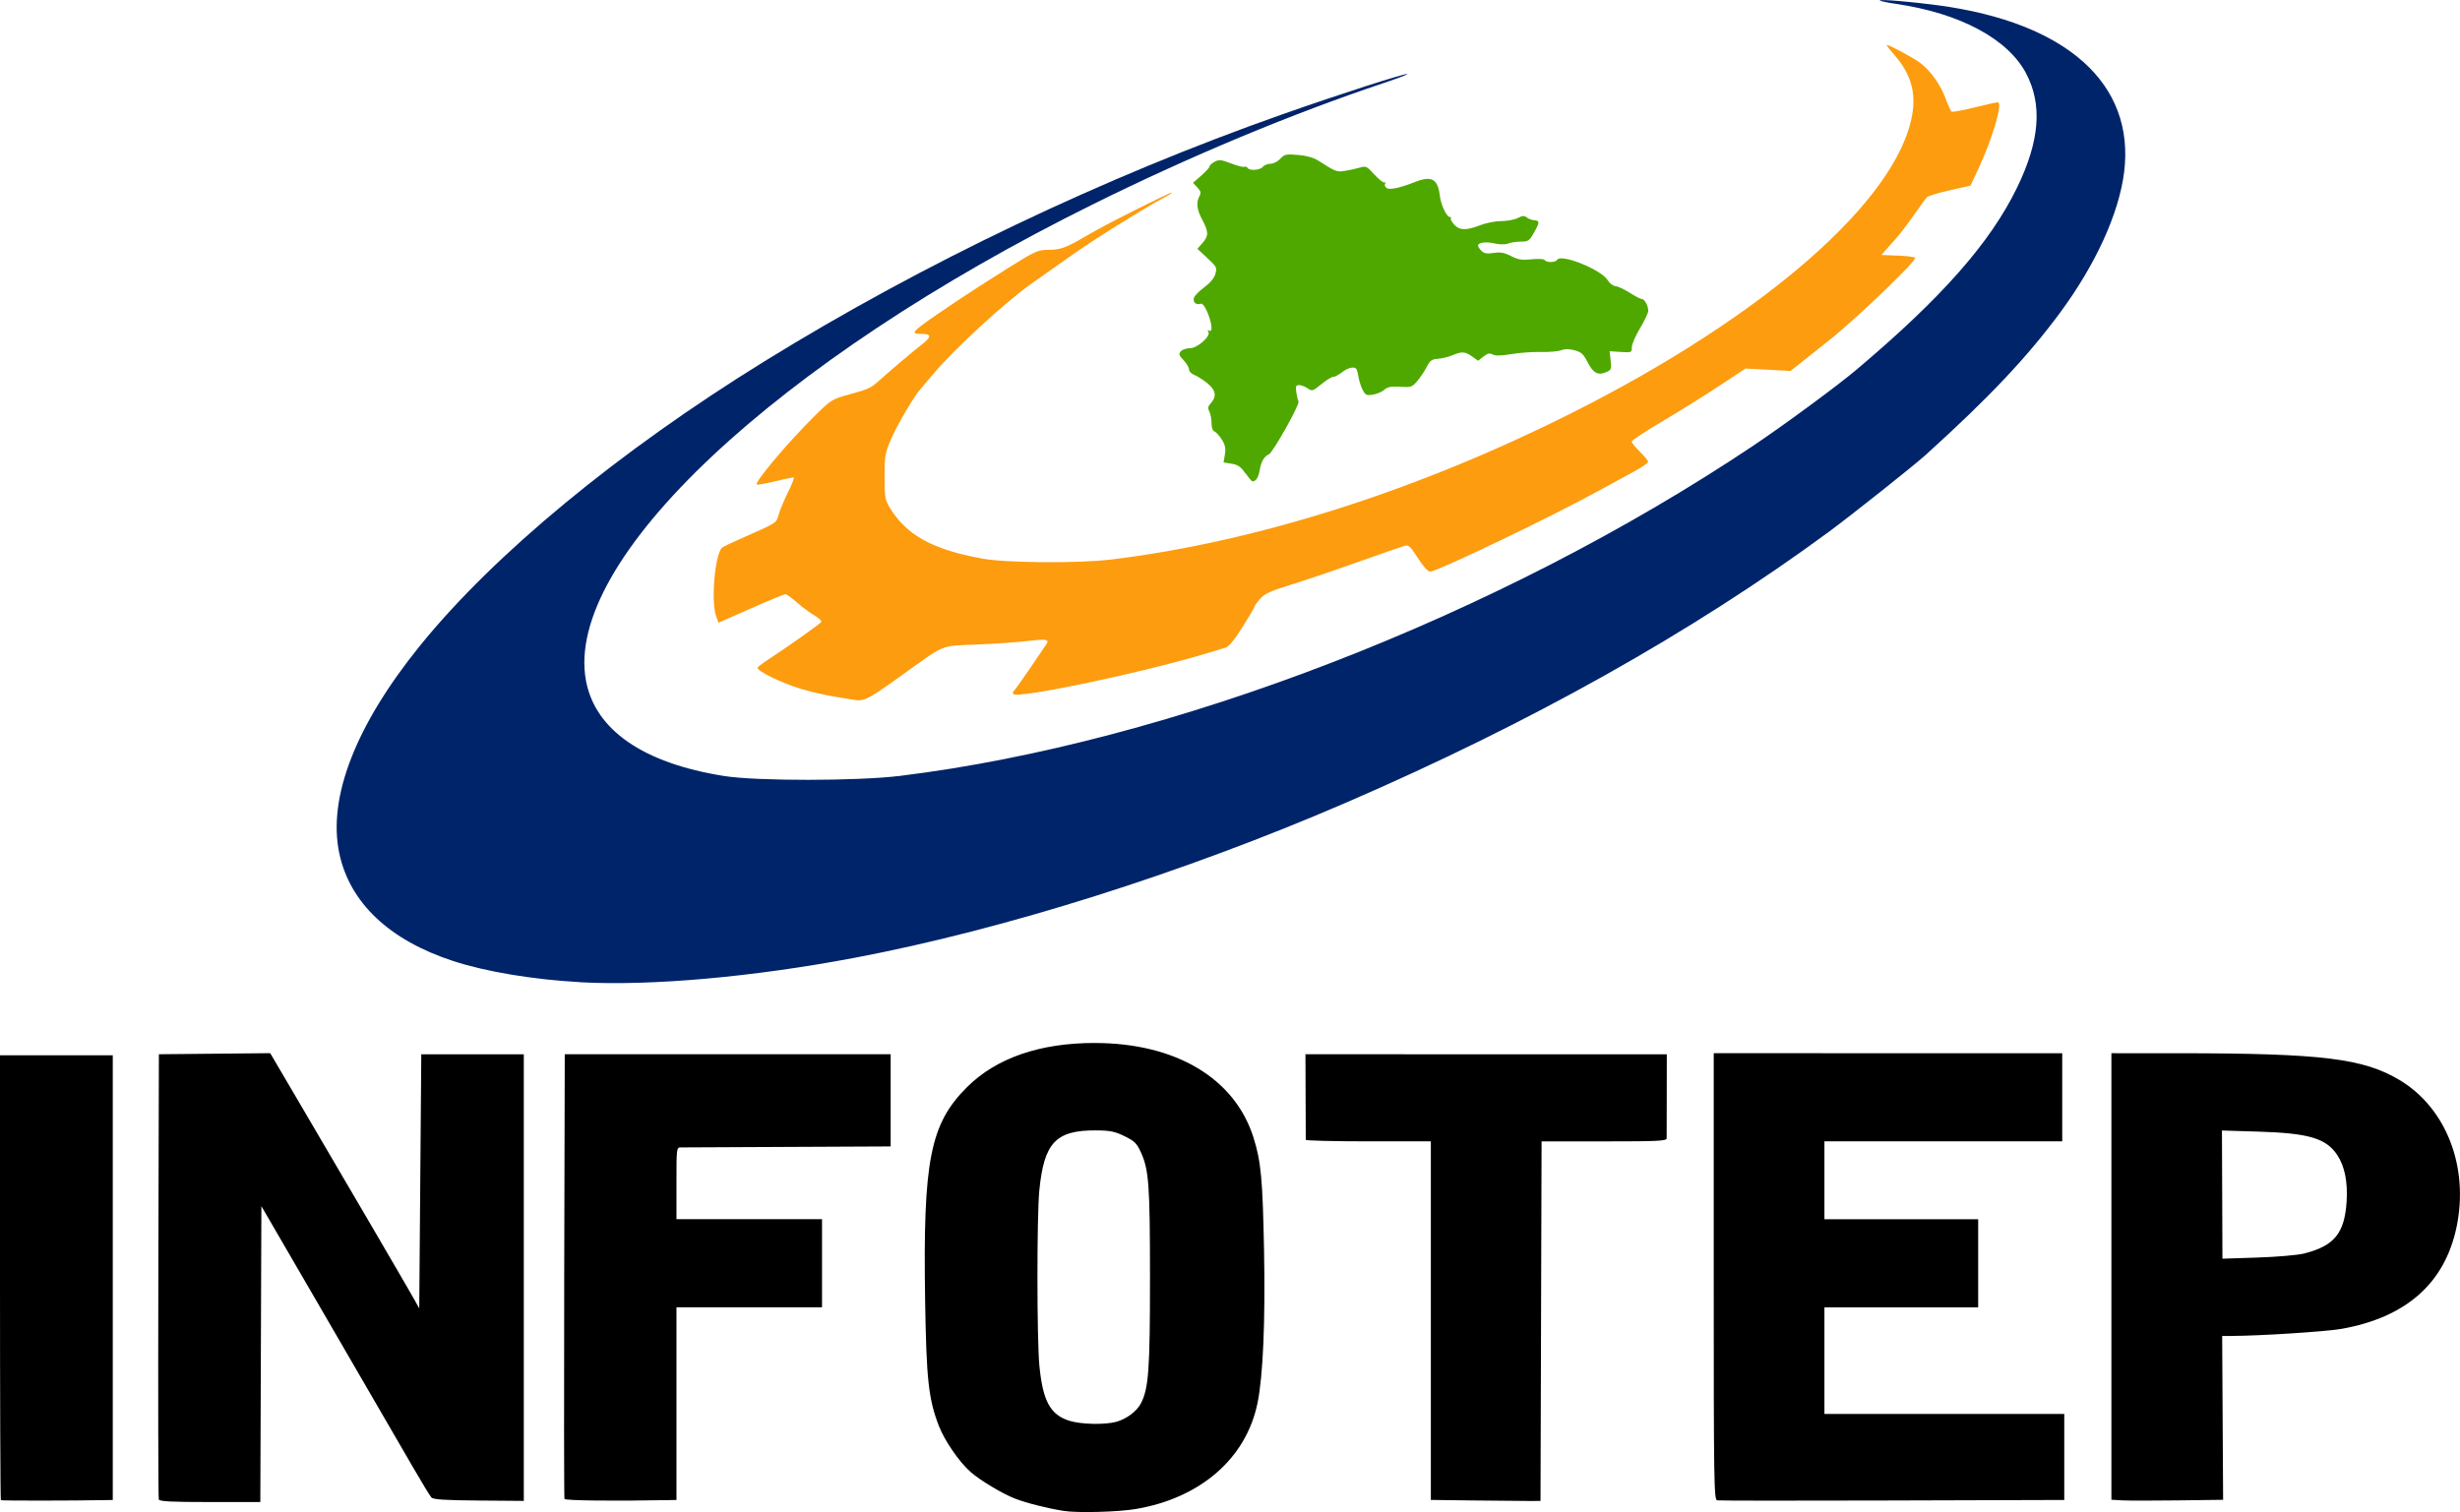 <?xml version="1.0" encoding="UTF-8" standalone="no"?>
<svg
   xmlns:dc="http://purl.org/dc/elements/1.1/"
   xmlns:cc="http://creativecommons.org/ns#"
   xmlns:rdf="http://www.w3.org/1999/02/22-rdf-syntax-ns#"
   xmlns:svg="http://www.w3.org/2000/svg"
   xmlns="http://www.w3.org/2000/svg"
   xmlns:sodipodi="http://sodipodi.sourceforge.net/DTD/sodipodi-0.dtd"
   xmlns:inkscape="http://www.inkscape.org/namespaces/inkscape"
   width="101.605mm"
   height="62.468mm"
   viewBox="0 0 101.605 62.468"
   version="1.1"
   id="svg8"
   inkscape:version="1.0.2-2 (e86c870879, 2021-01-15)"
   sodipodi:docname="infotep-logo.svg"
   inkscape:export-filename="C:\Users\jesus\Desktop\infotep-logo.png"
   inkscape:export-xdpi="96"
   inkscape:export-ydpi="96">
  <defs
     id="defs2" />
  <sodipodi:namedview
     id="base"
     pagecolor="#ffffff"
     bordercolor="#666666"
     borderopacity="1.0"
     inkscape:pageopacity="0.0"
     inkscape:pageshadow="2"
     inkscape:zoom="1.1396867"
     inkscape:cx="247.12471"
     inkscape:cy="162.80328"
     inkscape:document-units="mm"
     inkscape:current-layer="layer1"
     inkscape:document-rotation="0"
     showgrid="false"
     showguides="true"
     inkscape:guide-bbox="true"
     fit-margin-top="0"
     fit-margin-left="0"
     fit-margin-right="0"
     fit-margin-bottom="0"
     inkscape:window-width="1267"
     inkscape:window-height="729"
     inkscape:window-x="83"
     inkscape:window-y="0"
     inkscape:window-maximized="0" />
  <g
     inkscape:label="Layer 1"
     inkscape:groupmode="layer"
     id="layer1"
     transform="translate(-43.684,-11.674)">
    <g
       id="g895"
       transform="translate(-4.443,-77.018)">
      <path
         style="fill:#4fa800;fill-opacity:1;stroke-width:0.085"
         d="m 99.562,108.243 c -0.187,-0.269 -0.304,-0.351 -0.567,-0.393 l -0.332,-0.053 0.055,-0.326 c 0.043,-0.252 0.014,-0.392 -0.123,-0.615 -0.098,-0.159 -0.235,-0.31 -0.304,-0.337 -0.079,-0.03 -0.125,-0.162 -0.125,-0.353 0,-0.168 -0.041,-0.381 -0.091,-0.475 -0.072,-0.135 -0.059,-0.206 0.061,-0.339 0.256,-0.283 0.21,-0.544 -0.147,-0.831 -0.177,-0.142 -0.418,-0.295 -0.537,-0.34 -0.119,-0.045 -0.216,-0.148 -0.216,-0.228 0,-0.08 -0.101,-0.251 -0.225,-0.38 -0.188,-0.196 -0.207,-0.256 -0.117,-0.364 0.059,-0.071 0.229,-0.13 0.377,-0.13 0.314,0 0.876,-0.503 0.765,-0.683 -0.042,-0.068 -0.03,-0.084 0.033,-0.045 0.157,0.097 0.117,-0.313 -0.072,-0.756 -0.11,-0.256 -0.21,-0.381 -0.283,-0.354 -0.178,0.068 -0.333,-0.072 -0.273,-0.248 0.03,-0.087 0.223,-0.283 0.43,-0.435 0.239,-0.176 0.405,-0.376 0.455,-0.55 0.074,-0.258 0.055,-0.296 -0.332,-0.655 l -0.411,-0.381 0.208,-0.238 c 0.261,-0.299 0.26,-0.459 -0.004,-0.956 -0.229,-0.431 -0.264,-0.71 -0.12,-0.979 0.074,-0.139 0.058,-0.208 -0.087,-0.363 l -0.179,-0.191 0.342,-0.299 c 0.188,-0.165 0.342,-0.335 0.342,-0.379 0,-0.044 0.094,-0.13 0.209,-0.192 0.181,-0.097 0.273,-0.087 0.685,0.07 0.262,0.1 0.508,0.163 0.547,0.138 0.039,-0.024 0.095,-0.005 0.124,0.042 0.081,0.131 0.517,0.103 0.636,-0.041 0.058,-0.07 0.201,-0.127 0.318,-0.127 0.117,0 0.298,-0.092 0.402,-0.205 0.173,-0.186 0.238,-0.201 0.729,-0.16 0.352,0.029 0.643,0.11 0.836,0.233 0.728,0.464 0.764,0.478 1.09,0.429 0.178,-0.026 0.453,-0.087 0.611,-0.133 0.275,-0.081 0.304,-0.068 0.617,0.277 0.181,0.199 0.371,0.35 0.423,0.334 0.052,-0.016 0.067,2.2e-5 0.032,0.035 -0.035,0.035 -0.024,0.11 0.024,0.167 0.102,0.123 0.516,0.047 1.194,-0.22 0.695,-0.274 0.949,-0.137 1.034,0.56 0.048,0.388 0.28,0.884 0.414,0.884 0.051,0 0.07,0.022 0.043,0.05 -0.027,0.027 0.03,0.142 0.128,0.254 0.219,0.252 0.505,0.261 1.079,0.035 0.236,-0.093 0.628,-0.17 0.871,-0.17 0.243,-2.54e-4 0.551,-0.058 0.686,-0.128 0.192,-0.1 0.27,-0.106 0.367,-0.026 0.068,0.056 0.196,0.107 0.285,0.114 0.259,0.019 0.262,0.076 0.029,0.493 -0.203,0.362 -0.246,0.394 -0.546,0.394 -0.179,0 -0.419,0.035 -0.532,0.078 -0.127,0.048 -0.344,0.047 -0.566,-0.003 -0.365,-0.082 -0.679,-0.039 -0.679,0.093 0,0.04 0.063,0.136 0.141,0.214 0.108,0.108 0.226,0.128 0.503,0.086 0.281,-0.042 0.443,-0.013 0.723,0.13 0.296,0.151 0.448,0.175 0.848,0.133 0.285,-0.03 0.509,-0.016 0.539,0.032 0.07,0.113 0.441,0.105 0.513,-0.011 0.165,-0.267 1.835,0.411 2.095,0.851 0.072,0.122 0.213,0.228 0.313,0.236 0.1,0.007 0.363,0.13 0.585,0.272 0.222,0.142 0.446,0.259 0.499,0.259 0.118,0 0.271,0.274 0.271,0.487 0,0.087 -0.152,0.412 -0.339,0.721 -0.186,0.309 -0.339,0.662 -0.339,0.786 0,0.218 -0.012,0.223 -0.459,0.195 l -0.459,-0.029 0.043,0.381 c 0.039,0.347 0.024,0.39 -0.176,0.479 -0.341,0.152 -0.546,0.045 -0.773,-0.402 -0.173,-0.341 -0.263,-0.424 -0.538,-0.498 -0.229,-0.062 -0.402,-0.062 -0.562,-10e-4 -0.127,0.048 -0.502,0.08 -0.834,0.071 -0.331,-0.009 -0.878,0.03 -1.214,0.087 -0.425,0.072 -0.661,0.077 -0.774,0.016 -0.126,-0.067 -0.212,-0.048 -0.383,0.086 l -0.22,0.173 -0.246,-0.175 c -0.292,-0.208 -0.424,-0.216 -0.82,-0.051 -0.164,0.069 -0.433,0.134 -0.597,0.145 -0.25,0.017 -0.325,0.071 -0.457,0.33 -0.087,0.17 -0.261,0.432 -0.387,0.582 -0.216,0.257 -0.257,0.271 -0.715,0.244 -0.376,-0.022 -0.524,0.006 -0.653,0.124 -0.092,0.083 -0.302,0.173 -0.467,0.2 -0.267,0.043 -0.313,0.022 -0.426,-0.195 -0.069,-0.134 -0.145,-0.365 -0.168,-0.513 -0.023,-0.148 -0.064,-0.303 -0.089,-0.345 -0.077,-0.125 -0.351,-0.065 -0.602,0.134 -0.13,0.102 -0.292,0.186 -0.359,0.186 -0.067,0 -0.289,0.137 -0.493,0.304 -0.352,0.289 -0.38,0.297 -0.562,0.169 -0.105,-0.074 -0.264,-0.134 -0.351,-0.134 -0.132,0 -0.153,0.048 -0.121,0.275 0.021,0.151 0.064,0.333 0.095,0.403 0.056,0.125 -1.068,2.126 -1.228,2.187 -0.184,0.07 -0.315,0.291 -0.371,0.626 -0.054,0.324 -0.153,0.483 -0.303,0.487 -0.029,6.8e-4 -0.158,-0.152 -0.287,-0.338 z"
         id="path877" />
      <path
         style="fill:#fd9c0e;fill-opacity:1;stroke-width:0.085"
         d="m 83.349,117.597 c -0.07,-0.014 -0.413,-0.07 -0.762,-0.125 -0.349,-0.055 -0.959,-0.196 -1.355,-0.313 -0.808,-0.239 -1.886,-0.766 -1.812,-0.885 0.027,-0.043 0.188,-0.17 0.359,-0.282 0.998,-0.655 2.249,-1.543 2.272,-1.613 0.015,-0.045 -0.116,-0.163 -0.29,-0.263 -0.174,-0.1 -0.494,-0.338 -0.711,-0.529 -0.217,-0.191 -0.434,-0.348 -0.482,-0.348 -0.049,0 -0.69,0.265 -1.426,0.59 l -1.338,0.59 -0.099,-0.272 c -0.224,-0.613 -0.042,-2.615 0.257,-2.836 0.053,-0.039 0.363,-0.189 0.689,-0.333 1.638,-0.725 1.525,-0.653 1.645,-1.052 0.061,-0.203 0.24,-0.625 0.398,-0.94 0.158,-0.314 0.252,-0.572 0.207,-0.572 -0.044,0 -0.395,0.075 -0.78,0.167 -0.385,0.092 -0.716,0.15 -0.737,0.13 -0.1,-0.1 1.308,-1.766 2.418,-2.862 0.646,-0.638 0.694,-0.667 1.399,-0.861 0.832,-0.229 0.876,-0.25 1.264,-0.596 0.532,-0.475 1.38,-1.191 1.741,-1.471 0.406,-0.315 0.399,-0.434 -0.027,-0.434 -0.506,0 -0.428,-0.076 1.233,-1.199 0.582,-0.394 1.62,-1.066 2.306,-1.494 1.184,-0.739 1.272,-0.779 1.719,-0.779 0.463,0 0.712,-0.087 1.415,-0.494 0.742,-0.429 1.009,-0.571 2.27,-1.207 0.73,-0.368 1.361,-0.668 1.402,-0.666 0.041,0.002 -0.078,0.082 -0.264,0.178 -0.186,0.096 -0.624,0.347 -0.974,0.558 -1.559,0.942 -2.29,1.417 -3.429,2.23 -0.326,0.232 -0.811,0.575 -1.078,0.761 -1.094,0.762 -3.26,2.754 -4.136,3.805 -0.252,0.303 -0.478,0.569 -0.502,0.593 -0.203,0.2 -0.93,1.425 -1.173,1.978 -0.287,0.651 -0.303,0.739 -0.305,1.62 -0.002,0.819 0.021,0.97 0.189,1.254 0.692,1.163 1.76,1.761 3.83,2.143 0.987,0.182 3.978,0.205 5.334,0.041 6.009,-0.728 12.708,-2.865 19.114,-6.098 7.932,-4.003 13.357,-8.765 13.974,-12.265 0.168,-0.953 -0.061,-1.72 -0.744,-2.495 -0.195,-0.221 -0.331,-0.402 -0.303,-0.402 0.112,0 1.121,0.544 1.39,0.749 0.422,0.322 0.835,0.905 1.04,1.467 0.1,0.274 0.212,0.518 0.25,0.541 0.037,0.023 0.456,-0.054 0.932,-0.172 0.475,-0.118 0.911,-0.214 0.968,-0.214 0.224,0 -0.191,1.439 -0.783,2.714 l -0.336,0.724 -0.866,0.196 c -0.477,0.108 -0.902,0.239 -0.946,0.292 -0.044,0.052 -0.29,0.393 -0.547,0.757 -0.257,0.364 -0.577,0.783 -0.712,0.931 -0.135,0.148 -0.327,0.365 -0.428,0.481 l -0.183,0.212 0.663,0.025 c 0.365,0.014 0.692,0.054 0.727,0.089 0.098,0.098 -2.428,2.523 -3.577,3.433 -0.21,0.166 -0.648,0.514 -0.974,0.773 l -0.593,0.471 -0.931,-0.05 -0.931,-0.05 -1.092,0.722 c -0.6,0.397 -1.657,1.056 -2.349,1.464 -0.692,0.408 -1.258,0.782 -1.258,0.831 -1.7e-4,0.049 0.152,0.237 0.338,0.419 0.186,0.182 0.338,0.371 0.338,0.419 -3.4e-4,0.049 -0.258,0.227 -0.572,0.395 -0.314,0.168 -0.933,0.506 -1.375,0.751 -1.957,1.081 -6.759,3.388 -7.052,3.388 -0.107,0 -0.31,-0.237 -0.616,-0.721 -0.19,-0.301 -0.287,-0.382 -0.417,-0.35 -0.093,0.023 -0.97,0.327 -1.948,0.675 -0.978,0.349 -2.235,0.775 -2.794,0.946 -0.821,0.252 -1.061,0.363 -1.249,0.576 -0.128,0.145 -0.233,0.291 -0.233,0.323 0,0.032 -0.223,0.413 -0.496,0.846 -0.328,0.52 -0.564,0.808 -0.699,0.848 -0.112,0.033 -0.527,0.158 -0.923,0.277 -2.613,0.784 -7.715,1.849 -7.846,1.637 -0.027,-0.044 -0.015,-0.105 0.027,-0.134 0.042,-0.03 0.342,-0.447 0.667,-0.928 0.325,-0.481 0.627,-0.926 0.672,-0.991 0.141,-0.201 -0.003,-0.227 -0.773,-0.136 -0.411,0.049 -1.357,0.115 -2.103,0.147 -1.556,0.068 -1.209,-0.08 -3.255,1.384 -1.266,0.905 -1.419,0.979 -1.867,0.891 z"
         id="path875" />
    </g>
    <g
       id="g858">
      <path
         style="fill:#00246a;fill-opacity:1;stroke-width:0.085"
         d="m 72.088,129.269 c -1.937,-0.106 -3.895,-0.432 -5.24,-0.872 -2.642,-0.863 -4.274,-2.406 -4.707,-4.45 -0.488,-2.304 0.677,-5.299 3.343,-8.591 3.057,-3.774 8.19,-8.012 14.224,-11.741 6.537,-4.04 13.998,-7.598 21.421,-10.213 2.278,-0.803 5.073,-1.703 5.125,-1.651 0.018,0.018 -0.413,0.182 -0.958,0.365 -3.822,1.28 -7.986,3.016 -11.998,5.001 -13.137,6.499 -21.9,14.732 -20.968,19.7 0.382,2.037 2.366,3.405 5.705,3.935 1.345,0.213 5.5,0.21 7.261,-0.005 11.188,-1.37 24.717,-6.603 35.221,-13.626 1.26,-0.842 3.484,-2.479 4.275,-3.146 3.537,-2.983 5.541,-5.255 6.649,-7.54 0.936,-1.93 1.051,-3.429 0.363,-4.722 -0.757,-1.422 -2.733,-2.476 -5.363,-2.861 -0.371,-0.054 -0.675,-0.118 -0.675,-0.141 0,-0.058 1.282,0.048 2.413,0.2 5.313,0.714 8.13,3.24 7.681,6.886 -0.209,1.699 -1.17,3.812 -2.639,5.803 -1.359,1.842 -2.945,3.522 -5.55,5.879 -0.496,0.449 -3.089,2.508 -4.022,3.195 -5.623,4.137 -12.306,7.885 -19.939,11.184 -6.707,2.898 -14.103,5.234 -20.278,6.403 -4.206,0.796 -8.419,1.172 -11.345,1.011 z"
         id="path873"
         inkscape:export-xdpi="96"
         inkscape:export-ydpi="96"
         transform="translate(-4.443,-77.018)" />
      <path
         d="m 88.896,54.763 c -2.264,0 -4.063,0.622 -5.268,1.822 -1.528,1.521 -1.825,3.027 -1.734,8.804 0.052,3.28 0.139,4.082 0.568,5.196 0.235,0.608 0.841,1.489 1.307,1.9 0.387,0.341 1.307,0.894 1.825,1.097 0.478,0.187 1.339,0.405 2.032,0.514 0.563,0.089 2.247,0.044 2.97,-0.079 2.682,-0.456 4.563,-2.097 5.029,-4.387 0.227,-1.117 0.323,-3.356 0.268,-6.272 -0.056,-2.963 -0.124,-3.699 -0.437,-4.69 -0.774,-2.451 -3.216,-3.904 -6.56,-3.904 z m -34.052,0.421 -2.299,0.023 -2.299,0.022 -0.022,9.144 c -0.012,5.029 -0.004,9.191 0.019,9.25 0.031,0.081 0.533,0.106 2.117,0.106 h 2.076 l 0.022,-6.112 0.022,-6.112 2.112,3.635 c 2.826,4.864 3.372,5.805 4.148,7.149 0.363,0.629 0.706,1.192 0.763,1.253 0.079,0.083 0.56,0.114 1.96,0.125 l 1.855,0.015 v -9.226 -9.226 h -2.117 -2.117 l -0.042,5.249 -0.042,5.249 -0.261,-0.466 c -0.26,-0.464 -2.75,-4.725 -4.812,-8.235 z m 59.622,0.002 v 9.223 c 0,8.562 0.01,9.224 0.142,9.25 0.078,0.015 3.098,0.018 6.71,0.007 3.612,-0.011 6.806,-0.021 7.097,-0.021 l 0.529,-5.2e-4 v -1.778 -1.778 h -4.953 -4.953 v -2.201 -2.201 h 3.175 3.175 v -1.82 -1.821 h -3.175 -3.175 v -1.609 -1.609 h 4.911 4.911 v -1.82 -1.821 h -7.197 z m 16.425,5.2e-4 v 9.224 9.224 l 0.444,0.025 v 5.2e-4 c 0.244,0.014 1.282,0.014 2.307,10e-4 l 1.863,-0.024 -0.02,-3.384 -0.019,-3.384 0.4,-0.002 c 1.183,-0.006 3.882,-0.179 4.513,-0.29 2.686,-0.472 4.289,-1.891 4.771,-4.225 0.511,-2.473 -0.431,-4.899 -2.349,-6.052 -1.493,-0.897 -3.192,-1.107 -9.055,-1.113 z m -63.881,0.042 -0.022,9.144 c -0.012,5.029 -0.007,9.182 0.01,9.228 0.027,0.07 2.039,0.092 4.351,0.048 l 0.275,-0.005 v -3.979 -3.98 h 3.006 3.006 v -1.82 -1.821 h -3.006 -3.006 v -1.482 c 0,-1.48 -9e-5,-1.482 0.19,-1.483 0.105,-7e-4 2.096,-0.01 4.424,-0.021 l 4.233,-0.02 v -1.905 -1.905 h -6.731 z m 30.593,0 0.006,1.736 c 0.003,0.955 0.006,1.764 0.007,1.799 7e-4,0.035 1.164,0.064 2.584,0.064 h 2.582 v 7.407 7.407 l 1.799,0.023 -5.1e-4,-5.2e-4 c 0.99,0.013 2.009,0.022 2.265,0.021 l 0.466,-0.002 0.022,-7.427 0.022,-7.427 h 2.582 c 2.238,0 2.582,-0.017 2.584,-0.127 10e-4,-0.07 0.003,-0.879 0.004,-1.799 l 0.002,-1.672 h -7.461 z m -53.919,0.042 v 9.172 c 0,5.045 0.016,9.188 0.036,9.208 v 0.001 c 0.027,0.026 2.926,0.024 4.431,-0.004 l 0.191,-0.004 v -9.186 -9.187 h -2.329 z m 45.272,3.105 c 0.582,0.003 0.772,0.042 1.174,0.238 0.414,0.202 0.506,0.294 0.677,0.668 0.33,0.724 0.374,1.338 0.375,5.188 6.59e-4,3.786 -0.055,4.566 -0.375,5.183 -0.171,0.33 -0.594,0.646 -1.021,0.763 h -5.18e-4 c -0.466,0.127 -1.442,0.107 -1.92,-0.04 -0.8,-0.246 -1.109,-0.811 -1.252,-2.281 -0.105,-1.081 -0.107,-6.182 -0.003,-7.237 0.196,-1.98 0.679,-2.492 2.347,-2.483 z m 46.501,0.004 1.506,0.046 c 2.088,0.064 2.8,0.276 3.26,0.972 0.305,0.462 0.435,1.113 0.383,1.917 -0.084,1.311 -0.508,1.83 -1.755,2.147 h -5.1e-4 c -0.257,0.065 -1.119,0.14 -1.919,0.166 l -1.454,0.048 -0.01,-2.648 z"
         style="fill:#000000;fill-opacity:1;stroke-width:0.085"
         id="path869" />
    </g>
  </g>
</svg>
